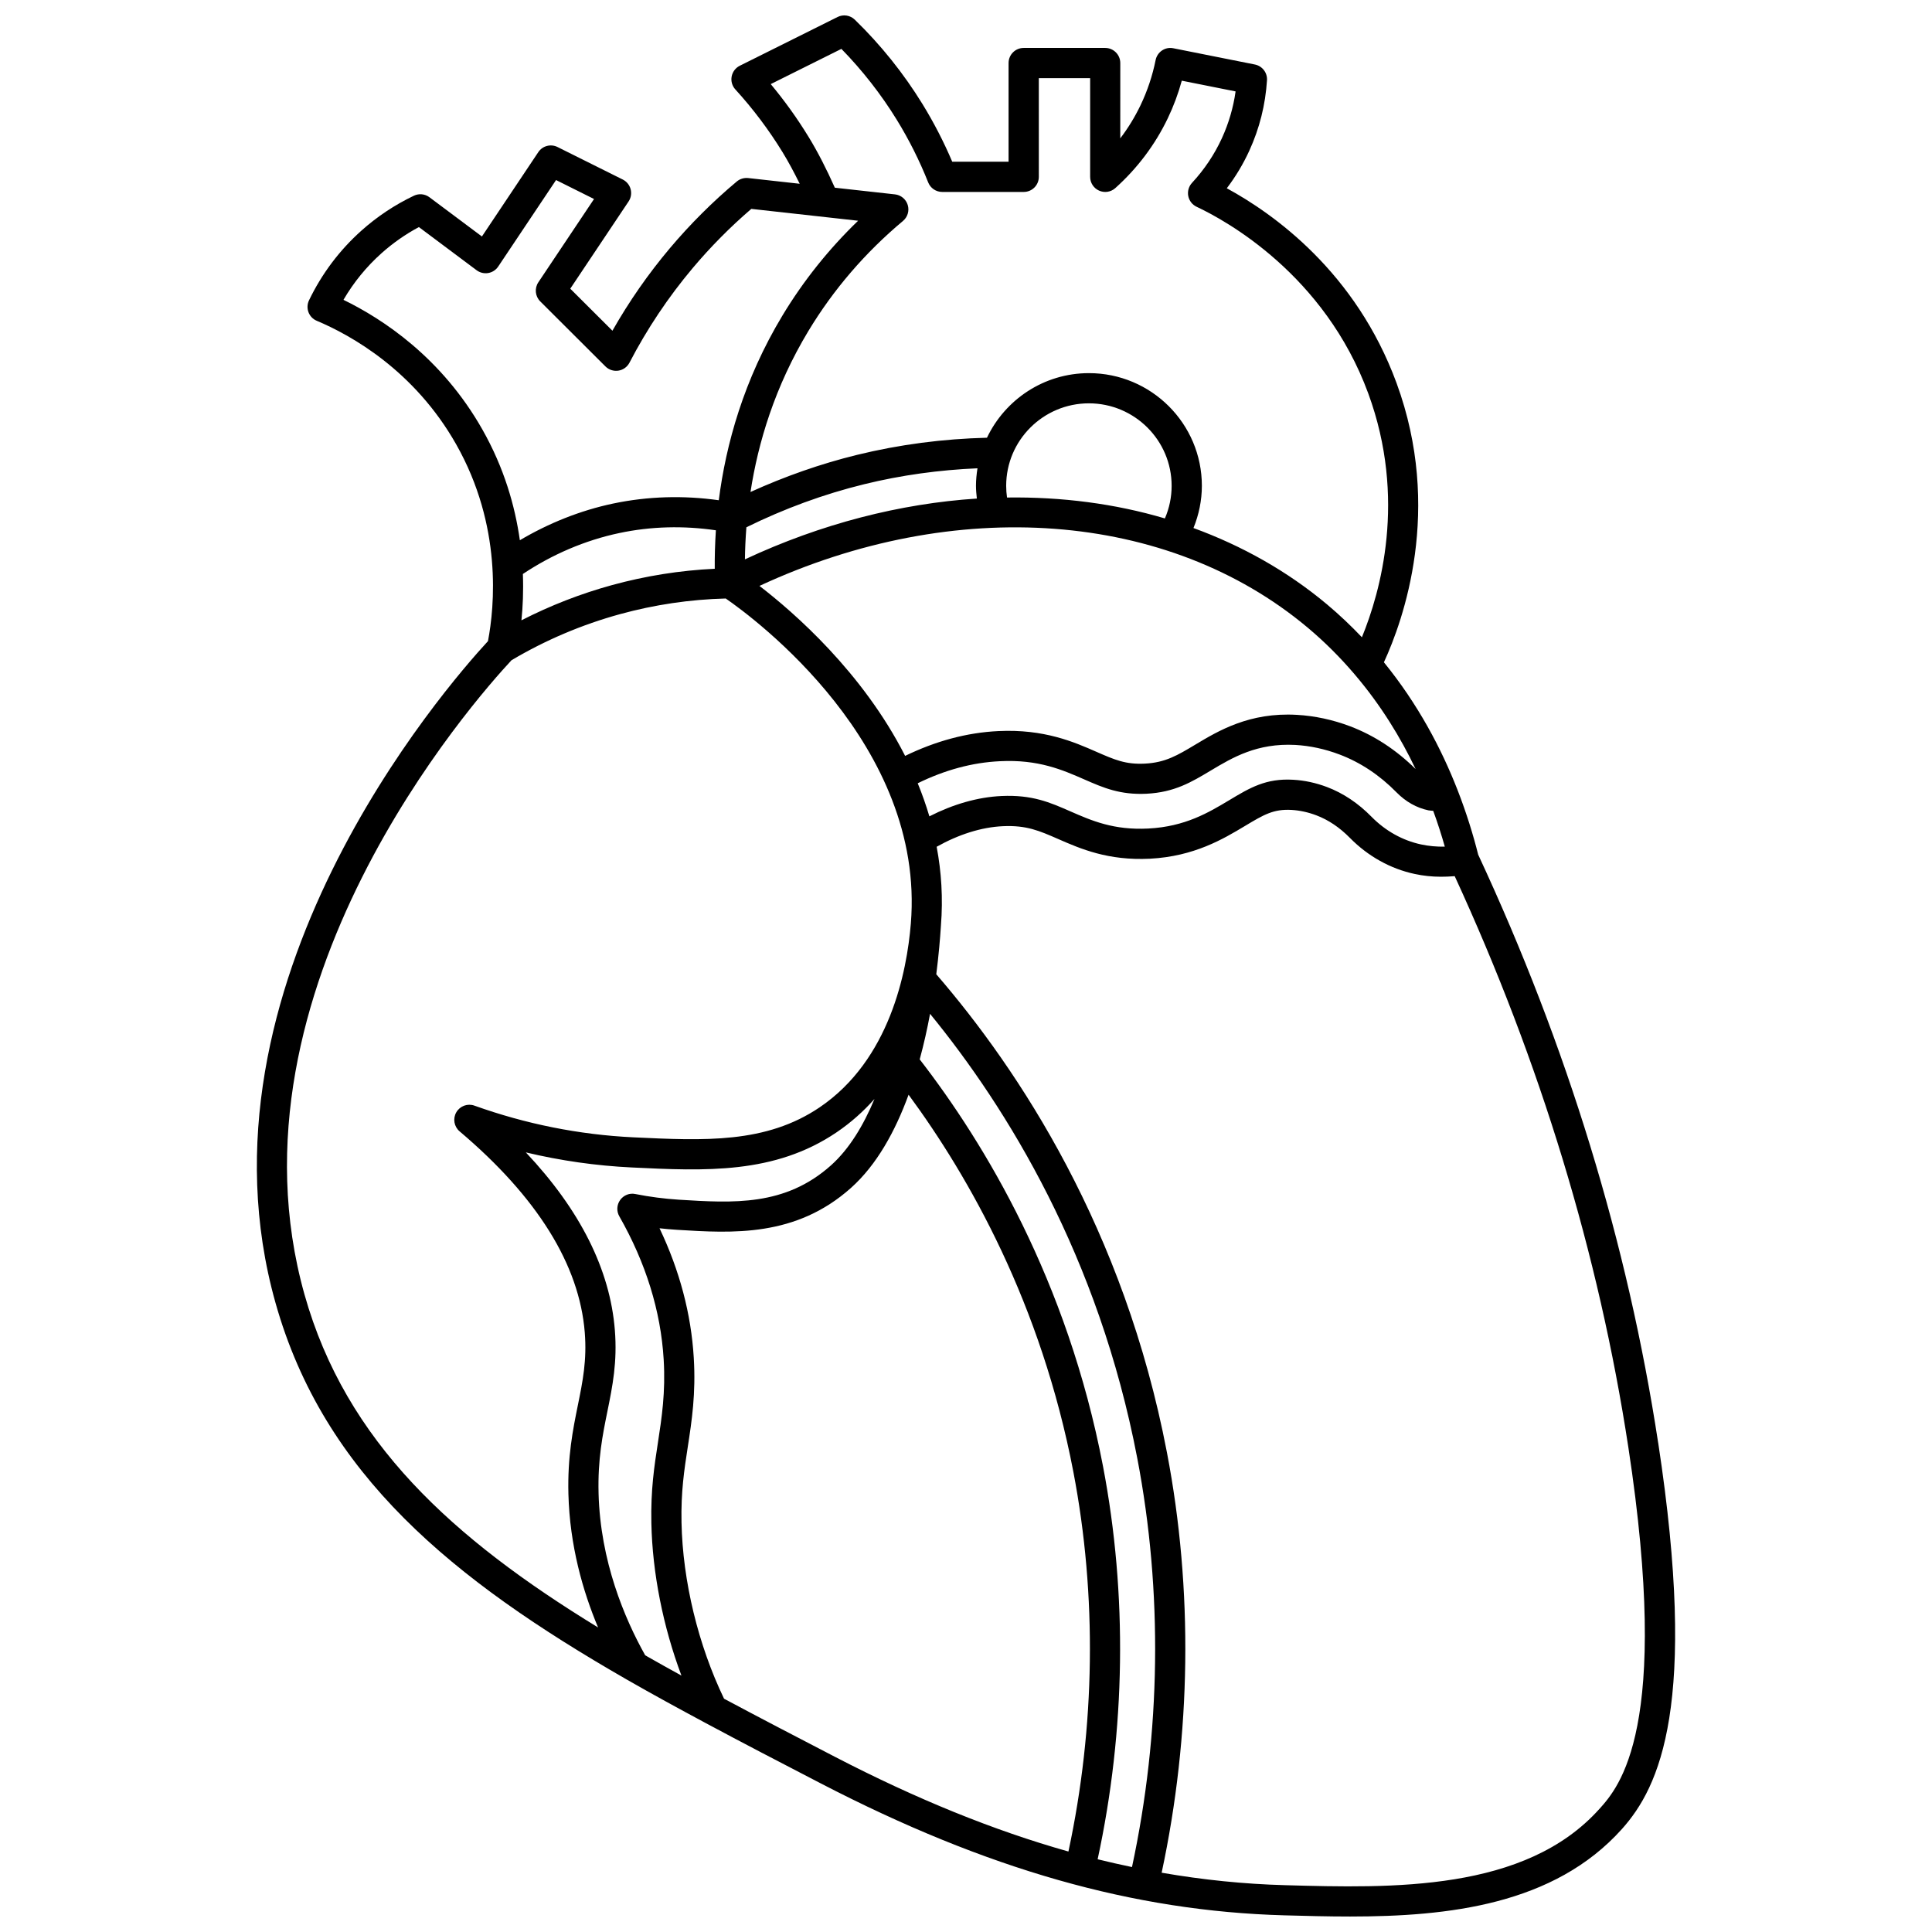 <?xml version="1.0" encoding="UTF-8"?>
<!-- Uploaded to: ICON Repo, www.svgrepo.com, Generator: ICON Repo Mixer Tools -->
<svg width="800px" height="800px" version="1.1" viewBox="144 144 512 512" xmlns="http://www.w3.org/2000/svg">
 <defs>
  <clipPath id="a">
   <path d="m212 148.09h376v503.81h-376z"/>
  </clipPath>
 </defs>
 <g clip-path="url(#a)">
  <path d="m583.43 526.35c-8.051-52.762-24.094-105.2-47.695-155.86-1.312-5.231-3.102-11.062-5.488-17.18-0.008-0.016-0.012-0.031-0.02-0.047-4.246-10.871-10.441-22.656-19.477-33.75 5.152-11.184 15.645-40.523 3.348-74.008-10.781-29.352-32.516-44.836-44.984-51.613 2.356-3.094 4.356-6.434 5.977-9.977 2.695-5.891 4.266-12.164 4.676-18.648 0.125-1.996-1.246-3.777-3.211-4.172l-21.602-4.305c-2.176-0.457-4.266 0.973-4.703 3.129-0.832 4.152-2.184 8.184-4.004 11.984-1.492 3.102-3.281 6.035-5.363 8.762l0.004-19.961c0-2.211-1.793-4-4-4h-21.605c-2.207 0-4 1.789-4 4v26.16h-14.926c-2.25-5.297-4.91-10.445-7.918-15.336-4.992-8.109-11.012-15.617-17.902-22.312-1.219-1.18-3.047-1.477-4.57-0.711l-25.922 12.922c-1.121 0.559-1.914 1.613-2.148 2.844-0.23 1.234 0.133 2.504 0.977 3.426 4.68 5.129 8.887 10.727 12.508 16.629 1.598 2.609 3.102 5.441 4.551 8.375l-13.664-1.516c-1.086-0.109-2.172 0.211-3.008 0.91-6.41 5.367-12.387 11.332-17.773 17.727-5.707 6.777-10.801 14.098-15.188 21.824l-11.172-11.141 15.457-23.121c0.641-0.953 0.832-2.141 0.539-3.25-0.293-1.113-1.051-2.039-2.082-2.555l-17.281-8.613c-1.797-0.898-3.992-0.324-5.109 1.355l-14.938 22.348-13.91-10.398c-1.191-0.891-2.769-1.047-4.113-0.406-5.062 2.414-9.742 5.527-13.902 9.246-5.805 5.184-10.484 11.398-13.898 18.477-0.477 0.988-0.527 2.125-0.141 3.152 0.387 1.023 1.176 1.848 2.188 2.269 9.027 3.801 25.84 13.117 36.957 32.754 12.234 21.598 10.176 42.949 8.422 52.145-11.359 12.32-79.996 91.113-56.312 175.34 12.828 45.605 47.055 73.395 92.91 99.742 0.102 0.066 0.199 0.121 0.305 0.176 6.578 3.773 13.441 7.519 20.469 11.289 0.066 0.043 0.145 0.074 0.215 0.117 9.863 5.285 20.094 10.605 30.703 16.098 43.863 22.719 82.852 33.812 122.73 34.914 5.609 0.156 11.473 0.316 17.445 0.316 25.98 0 54.031-3.078 72.047-23.191 10.031-11.207 20.199-32.973 9.609-102.36zm-139.44 112.44c-3.027-0.633-6.059-1.312-9.102-2.066 7.391-34.215 7.934-70.137 1.414-104.18-9.426-49.223-31.344-85.543-48.57-107.8 1.109-4.078 2.016-8.145 2.742-12.07 20.445 25.008 44.66 64.203 54.91 117.75 6.789 35.398 6.25 72.762-1.395 108.36zm-161.42-342.68c7.715-5.148 16.461-8.93 25.523-10.84 8.477-1.801 17.082-1.984 25.625-0.738-0.238 3.598-0.328 7.016-0.301 10.195-9.195 0.434-18.332 1.887-27.215 4.324-8.309 2.277-16.359 5.414-24.016 9.336 0.363-3.523 0.555-7.684 0.383-12.277zm59.23-12.375c9.977-4.91 20.461-8.781 31.23-11.414 9.836-2.414 19.91-3.785 30.012-4.219-0.238 1.516-0.398 3.059-0.398 4.637 0 1.137 0.109 2.258 0.234 3.383-20.336 1.336-41.25 6.66-61.465 16.113 0.031-2.684 0.16-5.531 0.387-8.5zm110.91-2.344c-13.234-3.922-27.344-5.742-41.84-5.543-0.148-1.027-0.223-2.062-0.223-3.109 0-12.051 9.836-21.852 21.922-21.852 12.09 0 21.926 9.801 21.926 21.852 0.004 2.996-0.613 5.938-1.785 8.652zm37.785 28.887c4.652 3.898 8.758 8.051 12.414 12.332 0.051 0.066 0.105 0.129 0.16 0.191 6.894 8.105 12.125 16.684 16.078 24.996-5.141-5.074-10.969-8.906-17.363-11.328-4.621-1.746-9.367-2.762-14.105-3.027-12.555-0.73-20.824 4.25-26.867 7.867-4.797 2.879-7.969 4.773-13.371 5.055-5.129 0.27-8.039-1.008-12.965-3.164-5.816-2.551-13.77-6.035-25.859-5.457-8.426 0.387-16.723 2.672-24.75 6.574-11.273-22.172-29.453-38.012-38.605-45.047 51.848-24.062 108.25-19.961 145.23 11.008zm-103.29 41.297c7.102-3.481 14.41-5.508 21.805-5.848 10.184-0.516 16.617 2.32 22.379 4.844 5.074 2.219 9.457 4.117 16.469 3.777 7.398-0.379 11.883-3.07 17.074-6.184 5.723-3.422 12.203-7.273 22.316-6.75 3.918 0.219 7.863 1.07 11.719 2.527 5.562 2.102 10.652 5.481 15.133 10.051 2.453 2.484 5.289 4.082 8.43 4.754 0.418 0.09 0.859 0.078 1.289 0.137 1.203 3.289 2.215 6.465 3.07 9.484-2.148 0.051-4.266-0.148-6.309-0.586-4.891-1.051-9.43-3.586-13.113-7.328-3.539-3.606-7.504-6.254-11.793-7.879-2.945-1.113-5.953-1.762-8.938-1.93-7.258-0.434-11.531 2.144-17.004 5.43-5.465 3.273-11.66 6.988-21.383 7.492-9.219 0.484-15.043-2.078-20.695-4.551-5.418-2.375-10.105-4.434-18.223-4.066-6.316 0.289-12.84 2.18-19.137 5.391-0.891-3-1.926-5.93-3.09-8.766zm-28.992-171.41c-2.969-4.848-6.305-9.492-9.961-13.879l18.727-9.332c5.582 5.719 10.508 12.023 14.668 18.777 3.242 5.262 6.047 10.855 8.332 16.613 0.605 1.523 2.078 2.523 3.715 2.523h21.605c2.207 0 4-1.789 4-4l-0.004-26.16h13.605v26.16c0 1.578 0.926 3.012 2.371 3.652 1.449 0.648 3.125 0.383 4.301-0.676 5.863-5.266 10.535-11.484 13.895-18.48 1.535-3.203 2.781-6.547 3.719-9.98l14.258 2.844c-0.602 4.277-1.812 8.422-3.613 12.363-1.992 4.352-4.664 8.34-7.934 11.867-0.867 0.938-1.238 2.231-1 3.484 0.242 1.25 1.07 2.316 2.227 2.859 7.746 3.637 33.902 17.961 45.48 49.465 10.238 27.887 3.231 52.629-1.684 64.617-2.859-3.004-5.93-5.934-9.281-8.742-10.492-8.785-22.461-15.488-35.359-20.207 1.441-3.543 2.227-7.332 2.227-11.199 0-16.457-13.422-29.848-29.926-29.848-11.93 0-22.219 7.016-27.023 17.117-11.582 0.289-23.152 1.781-34.418 4.539-9.688 2.375-19.148 5.711-28.25 9.84 2.016-13.117 6.457-27.938 15.344-42.668 6.621-10.973 15.055-20.781 25.066-29.16 1.227-1.027 1.727-2.688 1.262-4.223-0.465-1.535-1.797-2.644-3.387-2.82l-15.934-1.766c-2.16-4.84-4.488-9.441-7.027-13.582zm-123.19 43.293c2.707-4.641 6.094-8.789 10.102-12.367 3.008-2.688 6.328-5.008 9.887-6.914l15.297 11.441c0.875 0.652 1.984 0.922 3.07 0.738 1.082-0.184 2.039-0.805 2.652-1.719l15.328-22.922 10.066 5.023-14.758 22.074c-1.059 1.586-0.852 3.707 0.5 5.055l17.281 17.238c0.898 0.898 2.164 1.309 3.434 1.121 1.258-0.195 2.348-0.98 2.934-2.106 4.652-8.965 10.305-17.414 16.789-25.117 4.727-5.609 9.934-10.867 15.5-15.648l28.305 3.141c-7.781 7.512-14.504 15.926-20.039 25.102-10.277 17.035-15 34.172-16.883 48.969-9.348-1.312-18.762-1.07-28.051 0.887-8.645 1.828-17.035 5.191-24.668 9.711-1.277-9.043-4.156-19.148-9.914-29.312-10.793-19.086-26.434-29.34-36.832-34.395zm-10.32 263.63c-22.809-81.094 45.18-157.75 54.852-168.12 9.004-5.344 18.68-9.449 28.773-12.219 9.125-2.504 18.535-3.898 28-4.141 7.617 5.266 52.93 38.699 49.055 86.137-1.047 12.793-5.578 36.129-24.18 48.719-14.23 9.621-30.531 8.836-49.418 7.934-14.273-0.688-28.422-3.512-42.051-8.391-1.824-0.66-3.848 0.094-4.809 1.762-0.969 1.676-0.598 3.801 0.879 5.055 20.578 17.414 31.734 35.34 33.164 53.277 0.586 7.387-0.531 12.91-1.832 19.312-1.297 6.391-2.762 13.625-2.5 23.562 0.359 13.586 3.801 25.656 7.859 35.316-38.461-23.516-66.809-49.148-77.793-88.207zm77.926 52.68c-0.238-9.023 1.07-15.504 2.344-21.762 1.359-6.703 2.644-13.031 1.969-21.535-1.277-16.027-9.195-31.809-23.59-47.078 9.227 2.203 18.613 3.539 28.055 3.996 19.461 0.941 37.844 1.82 54.281-9.301 3.871-2.617 7.191-5.621 10.066-8.859-2.91 6.965-6.656 13.246-11.547 17.613-12.156 10.848-25.82 9.992-40.359 9.086-3.832-0.246-7.688-0.75-11.473-1.5-1.543-0.328-3.109 0.312-4.023 1.582-0.914 1.273-1.004 2.957-0.227 4.32 7.031 12.336 10.988 25.098 11.758 37.93 0.523 8.734-0.512 15.457-1.512 21.969-0.996 6.461-1.93 12.562-1.75 21.41 0.27 13.277 3.125 27.48 7.969 40.406-3.242-1.789-6.469-3.574-9.602-5.371-5.504-9.816-11.883-24.953-12.359-42.906zm33.25 54.402c-6.84-14.203-10.953-31.129-11.27-46.695-0.168-8.156 0.719-13.922 1.66-20.031 1.066-6.926 2.168-14.082 1.586-23.668-0.699-11.586-3.746-23.082-9.07-34.27 1.531 0.172 3.074 0.309 4.621 0.406 14.746 0.918 31.469 1.973 46.113-11.105 6.856-6.121 11.75-15.07 15.266-24.695 16.066 21.812 35.141 55.422 43.668 99.941 6.293 32.871 5.789 67.555-1.305 100.62-19.863-5.606-40.25-13.898-61.879-25.098-10.141-5.258-19.938-10.352-29.391-15.402zm231.98 29.211c-19.684 21.977-54.969 21.008-83.324 20.211-10.906-0.301-21.766-1.41-32.684-3.305 7.828-36.582 8.371-74.977 1.402-111.36-11.336-59.203-39.238-101.39-61.129-126.74 0.641-5.039 1.023-9.504 1.23-12.867v-0.008c0.586-7.301 0.121-14.281-1.129-20.91 5.809-3.258 11.824-5.191 17.555-5.453 6.246-0.285 9.598 1.188 14.688 3.414 5.867 2.566 13.176 5.758 24.281 5.203 11.723-0.609 19.449-5.242 25.164-8.668 5.039-3.023 7.582-4.531 12.367-4.262 2.168 0.125 4.375 0.605 6.559 1.43 3.195 1.207 6.195 3.227 8.918 6 4.793 4.863 10.719 8.16 17.137 9.539 2.269 0.488 4.609 0.738 6.945 0.738 1.125 0 2.375-0.043 3.676-0.152 22.691 49.258 38.199 100.16 46.016 151.37 11.379 74.562-2.457 90.008-7.672 95.828z"/>
 </g>
</svg>